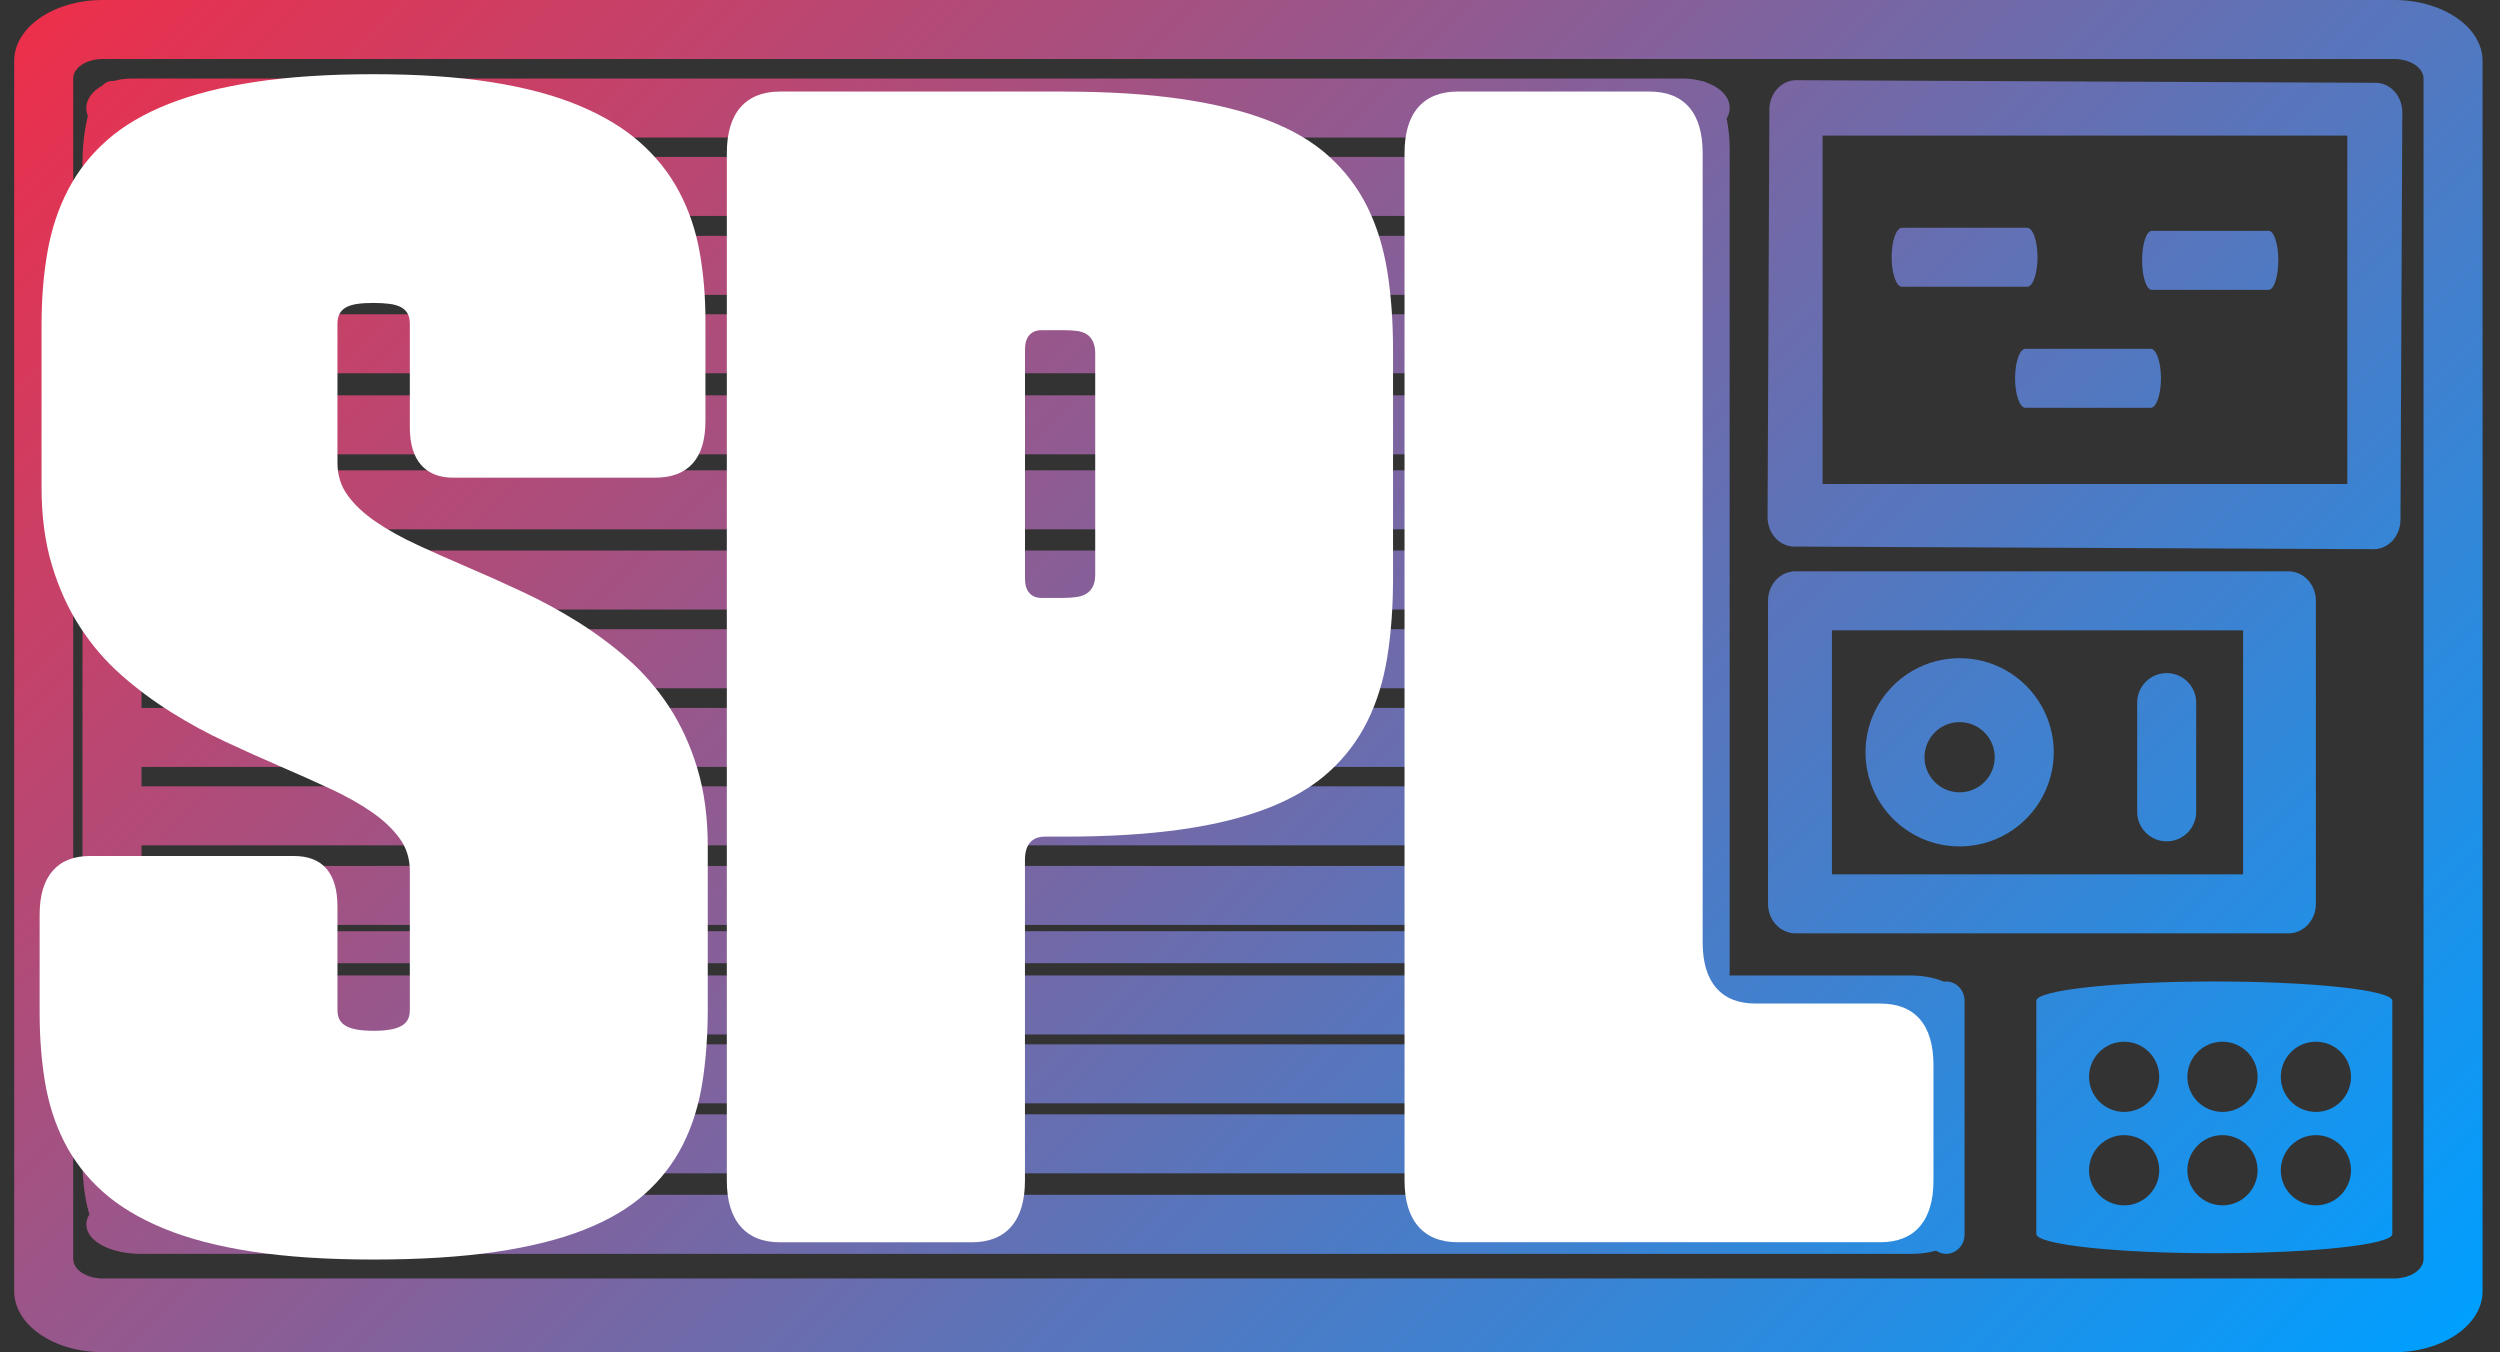 <svg id="Layer_1" xmlns="http://www.w3.org/2000/svg" viewBox="0 0 508.44 275">
    <rect x="0" y="0" width="508.44" height="275" fill="#333333" stroke="none"/>
    <defs>
        <linearGradient id="linear-gradient" x1="204.52" y1="203.87" x2="584.48" y2="-176.09" gradientTransform="translate(240 532) rotate(-90)" gradientUnits="userSpaceOnUse">
            <stop offset="0" stop-color="#009fff"/><stop offset="1" stop-color="#ec2f4b"/>
        </linearGradient>
    </defs>
    <path
        d="M486.89,275H20.89c-9.94,0-18-5.54-18-12.38h0V12.38C2.89,5.54,10.95,0,20.89,0h466c9.94,0,18,5.54,18,12.38v250.25c0,6.83-8.06,12.38-18,12.38h0ZM20.89,12c-3.31,0-6,1.77-6,3.96v240.09c0,2.18,2.69,3.96,6,3.96h466c3.31,0,6-1.77,6-3.96V15.96c0-2.18-2.69-3.96-6-3.96H20.89ZM359.48,105.14l.37-82.85c.01-3.31,2.46-5.99,5.45-5.98l117.87.53c2.99.01,5.41,2.71,5.4,6.02l-.37,82.85c-.01,3.31-2.46,5.99-5.45,5.98l-117.87-.53c-2.99-.01-5.41-2.71-5.4-6.02h0ZM370.67,27.58v70.85h106.72V27.58h-106.72ZM465.43,189.82h-100.29c-3.07,0-5.57-2.69-5.57-6v-61.63c0-3.31,2.5-6,5.57-6h100.29c3.07,0,5.57,2.69,5.57,6v61.63c0,3.31-2.5,6-5.57,6ZM372.57,177.82h83.62v-49.63h-83.62v49.63ZM398.55,172.14c-10.57.01-19.14-8.56-19.15-19.13s8.56-19.14,19.13-19.15,19.14,8.56,19.15,19.13h0c-.02,10.57-8.57,19.13-19.13,19.15ZM398.55,146.86c-3.94-.01-7.14,3.19-7.15,7.13-.01,3.94,3.19,7.14,7.13,7.15,3.94.01,7.14-3.19,7.15-7.13v-.02c-.01-3.94-3.19-7.12-7.13-7.13ZM434.65,165.11v-22.22c0-3.31,2.69-6,6-6s6,2.69,6,6v22.22c0,3.31-2.69,6-6,6s-6-2.69-6-6h0ZM450.34,254.88c-19.97,0-36.2-1.76-36.2-3.92v-47.43c0-2.16,16.23-3.92,36.2-3.92s36.2,1.76,36.2,3.92v47.47c-.18,2.15-16.35,3.88-36.2,3.88ZM342.49,59.97H27.12c-4.39,0-8.4-1.89-9.34-4.66-1.31-3.89,3.26-7.34,9.05-7.34h315.38c4.39,0,8.4,1.89,9.34,4.66,1.31,3.89-3.26,7.34-9.05,7.34ZM342.49,43.92H27.12c-4.39,0-8.4-1.89-9.34-4.66-1.31-3.89,3.26-7.34,9.05-7.34h315.38c4.39,0,8.4,1.89,9.34,4.66,1.31,3.89-3.26,7.34-9.05,7.34ZM342.49,27.97H27.12c-4.39,0-8.4-1.89-9.34-4.66-1.31-3.89,3.26-7.34,9.05-7.34h315.38c4.39,0,8.4,1.89,9.34,4.66,1.31,3.89-3.26,7.34-9.05,7.34ZM342.49,139.97H27.12c-4.39,0-8.4-1.89-9.34-4.66-1.31-3.89,3.26-7.34,9.05-7.34h315.38c4.39,0,8.4,1.89,9.34,4.66,1.31,3.89-3.26,7.34-9.05,7.34ZM342.49,123.97H26.84c-5.12,0-9.28-2.69-9.28-6s4.16-6,9.28-6h315.66c5.12,0,9.28,2.69,9.28,6s-4.16,6-9.28,6ZM342.49,107.66H27.12c-4.39,0-8.4-1.89-9.34-4.66-1.31-3.89,3.26-7.34,9.05-7.34h315.38c4.39,0,8.4,1.89,9.34,4.66,1.31,3.89-3.26,7.34-9.05,7.34ZM342.49,92.4H27.12c-4.39,0-8.4-1.89-9.34-4.66-1.31-3.89,3.26-7.34,9.05-7.34h315.38c4.39,0,8.4,1.89,9.34,4.66,1.31,3.89-3.26,7.34-9.05,7.34ZM342.49,75.92H26.84c-5.12,0-9.28-2.69-9.28-6s4.16-6,9.28-6h315.66c5.12,0,9.28,2.69,9.28,6s-4.16,6-9.28,6ZM414.38,52.32c0,3.31-.94,6-2.1,6h-25.47c-1.16,0-2.1-2.69-2.1-6s.94-6,2.1-6h25.49c1.15.03,2.08,2.71,2.08,6ZM463.35,52.95c0,3.31-.88,6-1.96,6h-23.78c-1.08,0-1.96-2.69-1.96-6s.88-6,1.96-6h23.8c1.08.03,1.95,2.71,1.95,6ZM439.49,76.94c0,3.31-.94,6-2.1,6h-25.47c-1.16,0-2.1-2.69-2.1-6s.94-6,2.1-6h25.49c1.15.03,2.08,2.71,2.08,6ZM342.49,171.92H27.12c-4.39,0-8.4-1.89-9.34-4.66-1.31-3.89,3.26-7.34,9.05-7.34h315.38c4.39,0,8.4,1.89,9.34,4.66,1.31,3.89-3.26,7.34-9.05,7.34ZM342.49,155.97H27.12c-4.39,0-8.4-1.89-9.34-4.66-1.31-3.89,3.26-7.34,9.05-7.34h315.38c4.39,0,8.4,1.89,9.34,4.66,1.31,3.89-3.26,7.34-9.05,7.34ZM336.66,188.11H26.95c-4.31,0-8.25-1.89-9.17-4.66-1.28-3.89,3.2-7.34,8.89-7.34h309.71c4.31,0,8.25,1.89,9.17,4.66,1.28,3.89-3.2,7.34-8.89,7.34ZM388.94,210.39H28.66c-5.01,0-9.6-1.89-10.67-4.66-1.49-3.89,3.72-7.34,10.34-7.34h360.28c5.01,0,9.6,1.89,10.67,4.66,1.49,3.89-3.72,7.34-10.34,7.34ZM345.77,211.39c-3.31,0-6-6.19-6-13.81V30.27c0-7.62,2.69-13.81,6-13.81s6,6.19,6,13.81v167.42c-.03,7.57-2.71,13.7-6,13.7ZM395.81,255c-2.06,0-3.73-1.76-3.73-3.92v-47.54c0-2.16,1.67-3.92,3.73-3.92s3.73,1.76,3.73,3.92v47.57c-.02,2.15-1.69,3.89-3.73,3.89ZM388.08,238.63H28.68c-5,0-9.58-1.89-10.64-4.66-1.49-3.89,3.71-7.34,10.32-7.34h359.4c5,0,9.58,1.89,10.64,4.66,1.49,3.89-3.71,7.34-10.32,7.34ZM385.05,224.39H36.35c-4.85,0-9.29-1.89-10.32-4.66-1.45-3.89,3.6-7.34,10.01-7.34h348.7c4.85,0,9.29,1.89,10.32,4.66,1.45,3.89-3.6,7.34-10.01,7.34ZM388.94,255H28.49c-5.02,0-9.61-1.89-10.67-4.66-1.5-3.89,3.72-7.34,10.35-7.34h360.45c5.02,0,9.61,1.89,10.67,4.66,1.5,3.89-3.72,7.34-10.35,7.34ZM22.78,253c-3.31,0-6-7.51-6-16.76V33.22c0-9.24,2.69-16.76,6-16.76s6,7.51,6,16.76v203.17c-.03,9.19-2.71,16.62-6,16.62ZM339.89,195.89H30.17c-4.31,0-8.25-1.02-9.17-2.53-1.28-2.11,3.2-3.98,8.89-3.98h309.71c4.31,0,8.25,1.02,9.17,2.53,1.28,2.11-3.2,3.98-8.89,3.98ZM432.01,230.86c-3.94-.01-7.14,3.19-7.15,7.13-.01,3.94,3.19,7.14,7.13,7.15,3.94.01,7.14-3.19,7.15-7.13v-.02c-.01-3.94-3.19-7.12-7.13-7.13ZM452.01,230.86c-3.94-.01-7.14,3.19-7.15,7.13-.01,3.94,3.19,7.14,7.13,7.15,3.94.01,7.14-3.19,7.15-7.13v-.02c-.01-3.94-3.19-7.12-7.13-7.13ZM471.01,230.86c-3.94-.01-7.14,3.19-7.15,7.13-.01,3.94,3.19,7.14,7.13,7.15,3.94.01,7.14-3.19,7.15-7.13v-.02c-.01-3.94-3.19-7.12-7.13-7.13ZM432.01,211.86c-3.94-.01-7.14,3.19-7.15,7.13-.01,3.94,3.19,7.14,7.13,7.15,3.94.01,7.14-3.19,7.15-7.13v-.02c-.01-3.94-3.19-7.12-7.13-7.13ZM452.01,211.86c-3.94-.01-7.14,3.19-7.15,7.13-.01,3.94,3.19,7.14,7.13,7.15,3.94.01,7.14-3.19,7.15-7.13v-.02c-.01-3.94-3.19-7.12-7.13-7.13ZM471.01,211.86c-3.94-.01-7.14,3.19-7.15,7.13-.01,3.94,3.19,7.14,7.13,7.15,3.94.01,7.14-3.19,7.15-7.13v-.02c-.01-3.94-3.19-7.12-7.13-7.13Z"
        fill="url(#linear-gradient)"
    />
    <path
            d="M143.47,85.6c0,3.85-.87,6.74-2.6,8.66-1.73,1.93-4.29,2.89-7.66,2.89h-41.03c-2.86,0-5.04-.87-6.56-2.62-1.52-1.75-2.27-4.3-2.27-7.65v-21c0-.85-.15-1.55-.45-2.1-.3-.55-.76-.99-1.36-1.31-.61-.32-1.37-.55-2.3-.67-.93-.12-2.02-.19-3.28-.19s-2.34.06-3.25.19c-.91.13-1.67.35-2.27.67-.61.33-1.06.76-1.36,1.31-.3.55-.45,1.25-.45,2.1v28.27c0,2.5.7,4.71,2.11,6.64,1.41,1.93,3.32,3.71,5.75,5.36,2.42,1.65,5.24,3.21,8.44,4.69,3.2,1.48,6.61,2.99,10.22,4.54,3.61,1.55,7.33,3.21,11.13,4.99,3.81,1.78,7.52,3.79,11.13,6.04,3.61,2.25,7.02,4.78,10.23,7.58,3.2,2.8,6.02,6.05,8.44,9.75,2.42,3.7,4.34,7.89,5.75,12.56,1.41,4.68,2.11,9.96,2.11,15.86v33c0,5.4-.37,10.41-1.1,15.04-.74,4.63-2.06,8.83-3.96,12.6-1.91,3.78-4.48,7.11-7.73,10.01-3.25,2.9-7.38,5.34-12.4,7.31-5.02,1.98-11.05,3.47-18.08,4.5-7.03,1.02-15.27,1.54-24.7,1.54s-17.6-.54-24.64-1.61c-7.03-1.08-13.06-2.65-18.08-4.73-5.02-2.07-9.15-4.58-12.4-7.5s-5.82-6.25-7.73-9.98c-1.9-3.72-3.22-7.8-3.96-12.23-.74-4.42-1.1-9.14-1.1-14.14v-19.95c0-3.9.88-6.86,2.63-8.89,1.75-2.03,4.29-3.04,7.63-3.04h41.42c2.94,0,5.16.86,6.65,2.59s2.24,4.29,2.24,7.69v21c0,.85.15,1.54.45,2.06.3.52.76.95,1.36,1.27.61.33,1.36.56,2.27.71.91.15,1.99.23,3.25.23s2.35-.07,3.28-.23c.93-.15,1.7-.39,2.3-.71.61-.32,1.06-.75,1.36-1.27.3-.52.45-1.21.45-2.06v-28.27c0-2.5-.7-4.71-2.11-6.64-1.41-1.92-3.31-3.71-5.71-5.36s-5.19-3.21-8.37-4.69c-3.18-1.47-6.57-2.99-10.16-4.54-3.59-1.55-7.29-3.21-11.1-4.99-3.81-1.77-7.51-3.79-11.1-6.04-3.59-2.25-6.98-4.77-10.16-7.58-3.18-2.8-5.97-6.05-8.37-9.75-2.4-3.7-4.31-7.89-5.71-12.56-1.41-4.67-2.11-9.96-2.11-15.86v-33c0-5.4.41-10.4,1.23-15,.82-4.6,2.23-8.8,4.22-12.6,1.99-3.8,4.64-7.15,7.95-10.05,3.31-2.9,7.47-5.34,12.46-7.31,5-1.97,10.93-3.47,17.79-4.5,6.86-1.02,14.81-1.54,23.86-1.54s17.06.54,23.92,1.61c6.86,1.08,12.79,2.65,17.79,4.73,5,2.08,9.15,4.58,12.46,7.5,3.31,2.92,5.96,6.25,7.95,9.98,1.99,3.73,3.39,7.8,4.19,12.23.8,4.42,1.2,9.14,1.2,14.14v20.33Z"
            fill="#fff"
    />
    <path
        d="M216.25,18.63c9.13,0,17.13.5,23.99,1.5,6.86,1,12.78,2.46,17.75,4.39,4.98,1.93,9.09,4.36,12.33,7.31,3.25,2.95,5.83,6.36,7.76,10.24,1.92,3.88,3.28,8.24,4.06,13.09.78,4.85,1.17,10.18,1.17,15.98v46.5c0,5.8-.39,11.13-1.17,15.98-.78,4.85-2.13,9.21-4.06,13.09-1.93,3.88-4.51,7.29-7.76,10.24-3.25,2.95-7.36,5.4-12.33,7.35-4.98,1.95-10.9,3.41-17.75,4.39-6.86.98-14.86,1.46-23.99,1.46h-3.77c-1.3,0-2.29.4-2.99,1.2-.69.8-1.04,1.98-1.04,3.52v65.25c0,4.05-.92,7.15-2.76,9.3-1.84,2.15-4.53,3.23-8.08,3.23h-38.95c-3.51,0-6.19-1.07-8.05-3.23-1.86-2.15-2.79-5.25-2.79-9.3V31.15c0-4.1.93-7.21,2.79-9.34,1.86-2.12,4.54-3.19,8.05-3.19h57.58ZM222.74,71.88c0-.95-.15-1.75-.45-2.4-.3-.65-.73-1.15-1.27-1.5-.54-.35-1.21-.57-2.01-.68-.8-.1-1.72-.15-2.76-.15h-4.41c-1.08,0-1.92.34-2.5,1.01-.58.67-.88,1.64-.88,2.89v46.65c0,1.25.29,2.21.88,2.89.58.68,1.42,1.01,2.5,1.01h4.41c1.04,0,1.96-.06,2.76-.19.8-.12,1.47-.36,2.01-.71.54-.35.96-.84,1.27-1.46.3-.62.45-1.41.45-2.36v-45Z"
        fill="#fff"
    />
    <path
            d="M346.28,191.65c0,4.05.92,7.14,2.76,9.26,1.84,2.13,4.51,3.19,8.02,3.19h25.32c3.55,0,6.24,1.06,8.08,3.19,1.84,2.13,2.76,5.24,2.76,9.34v23.48c0,4.05-.92,7.15-2.76,9.3-1.84,2.15-4.54,3.23-8.08,3.23h-85.89c-3.51,0-6.19-1.07-8.05-3.23-1.86-2.15-2.79-5.25-2.79-9.3V31.15c0-4.1.93-7.21,2.79-9.34,1.86-2.12,4.54-3.19,8.05-3.19h38.95c3.55,0,6.24,1.06,8.08,3.19,1.84,2.13,2.76,5.24,2.76,9.34v160.5Z"
            fill="#fff"
    />
</svg>
